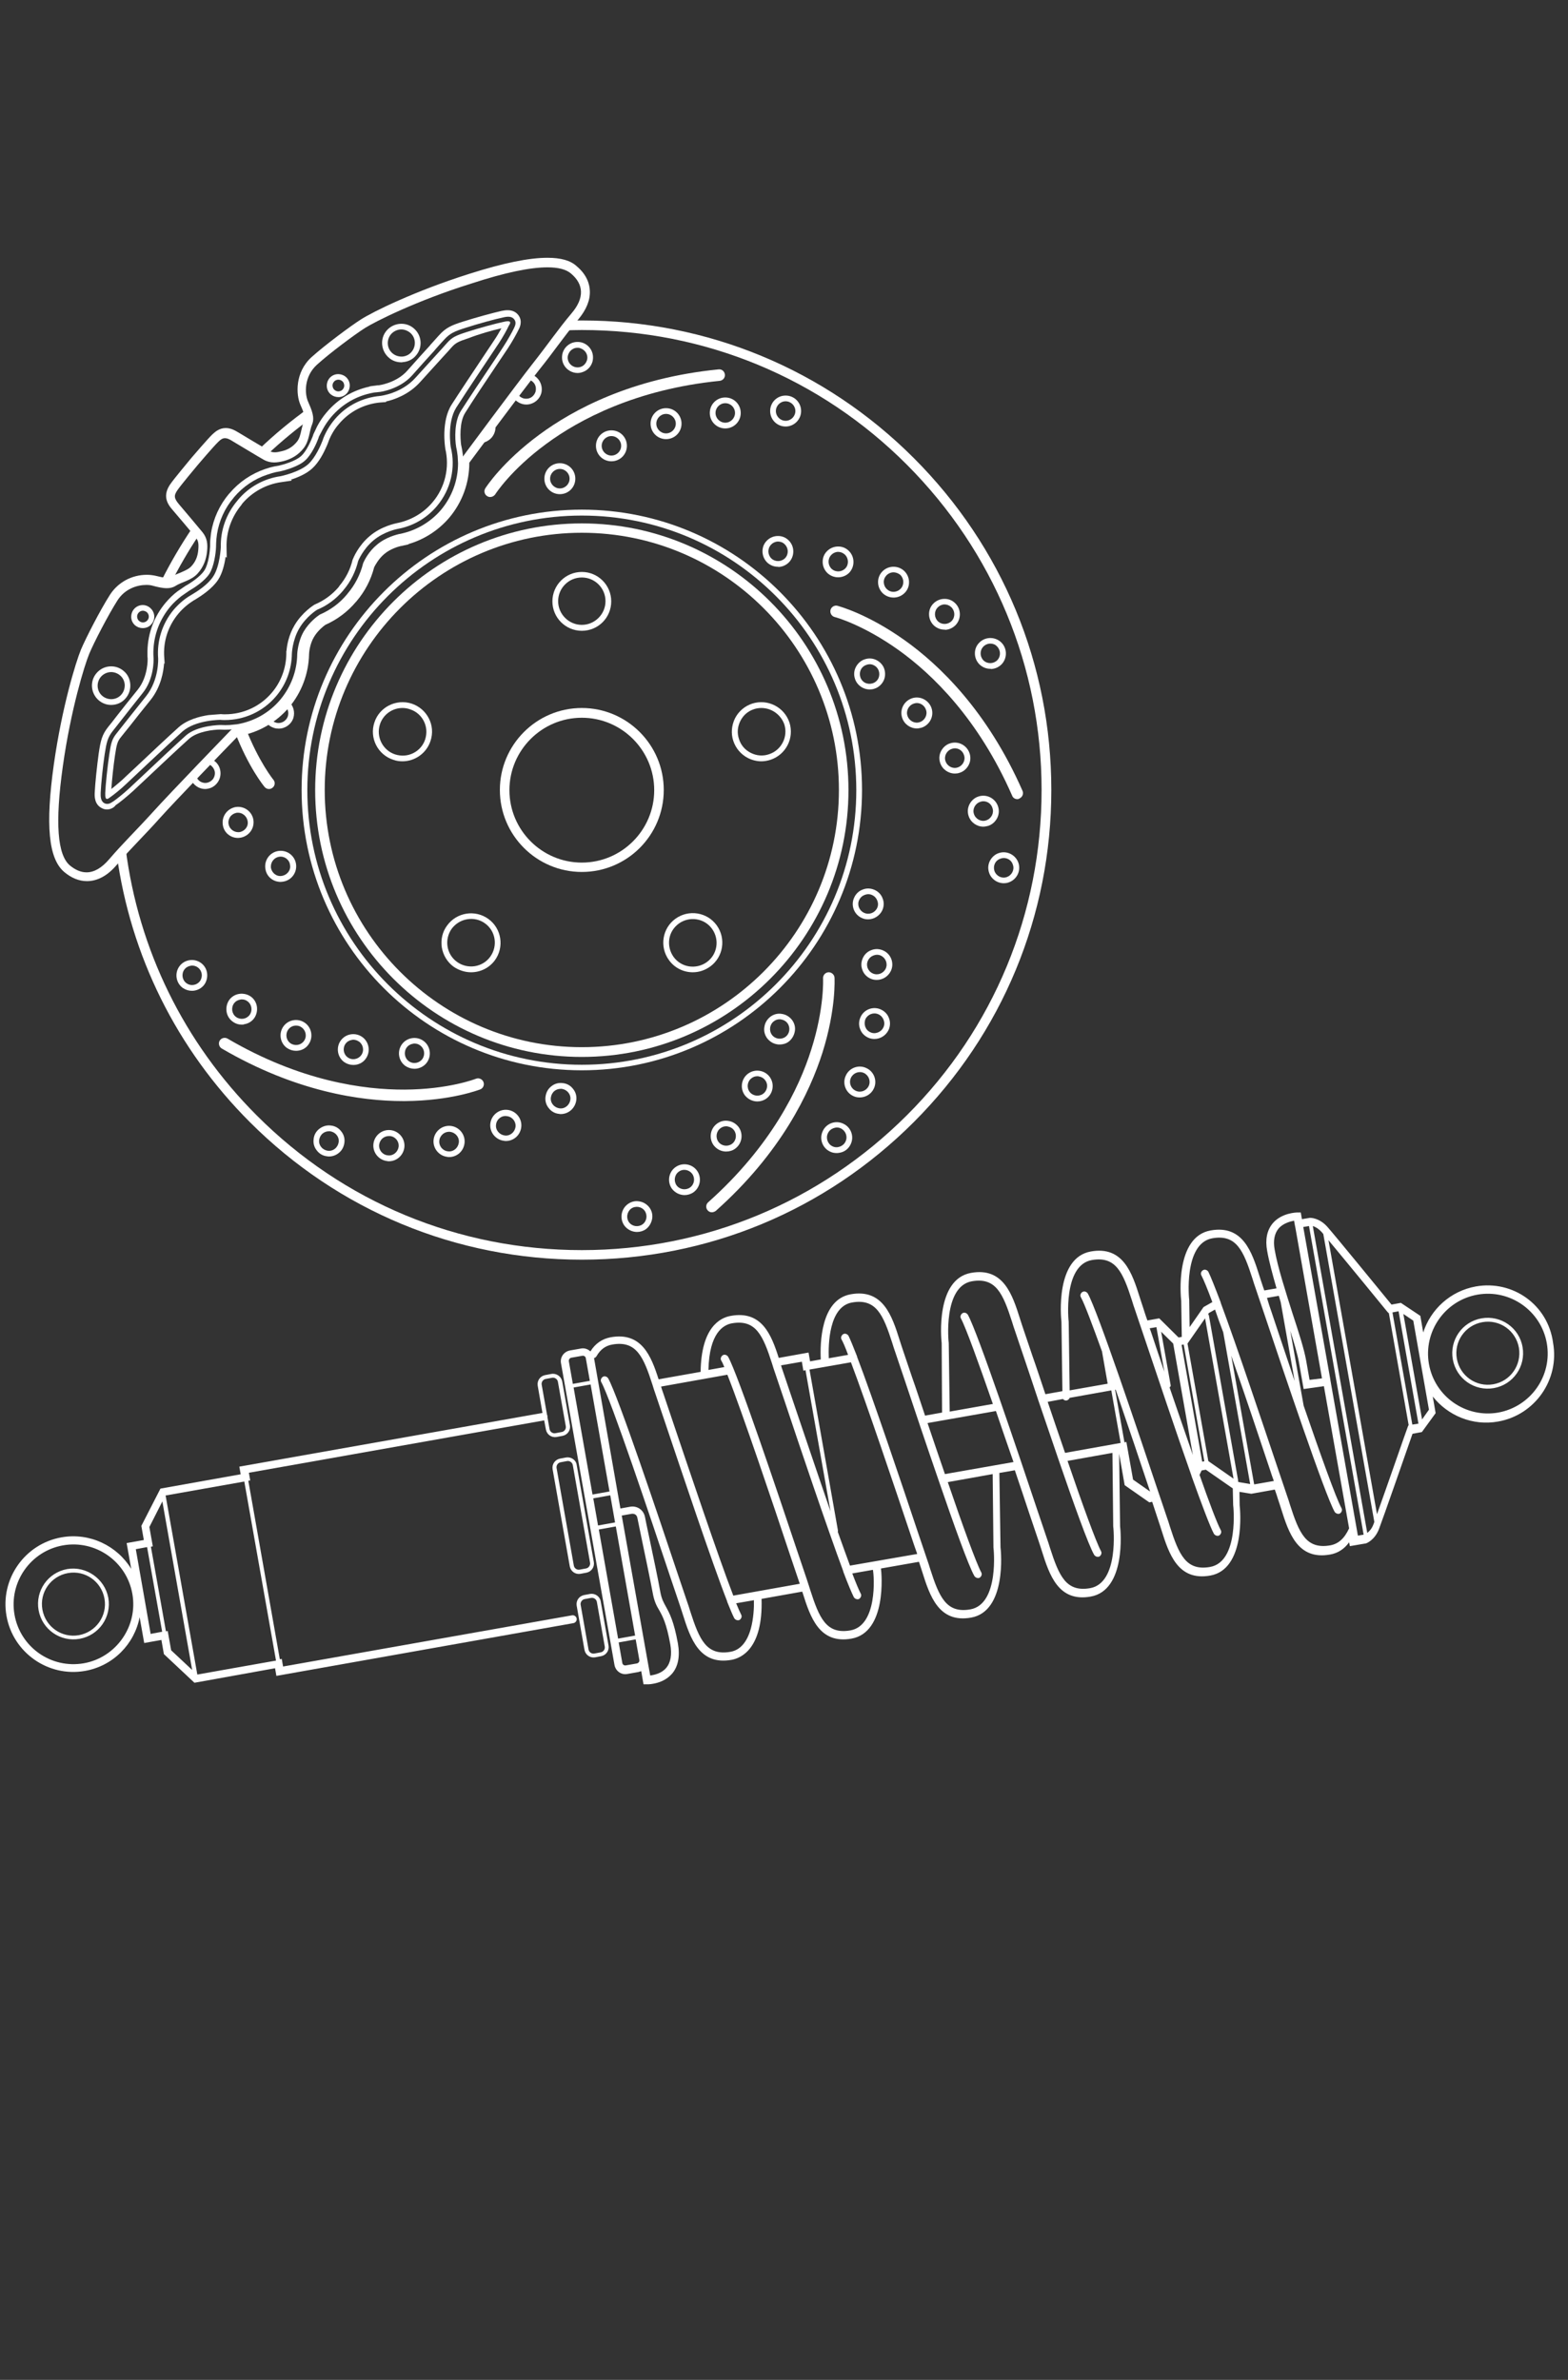 <?xml version="1.0" encoding="utf-8"?>
<!-- Generator: Adobe Illustrator 26.0.3, SVG Export Plug-In . SVG Version: 6.00 Build 0)  -->
<!DOCTYPE svg PUBLIC "-//W3C//DTD SVG 1.1//EN" "http://www.w3.org/Graphics/SVG/1.1/DTD/svg11.dtd">
<svg version="1.1" id="Layer_1" xmlns:x="http://ns.adobe.com/Extensibility/1.0/" xmlns:i="http://ns.adobe.com/AdobeIllustrator/10.0/" xmlns:graph="http://ns.adobe.com/Graphs/1.0/"
	 xmlns="http://www.w3.org/2000/svg" xmlns:xlink="http://www.w3.org/1999/xlink" x="0px" y="0px" width="820.9px"
	 height="1245.4px" viewBox="0 0 820.9 1245.4" style="enable-background:new 0 0 820.9 1245.4;" xml:space="preserve">
<rect x="0" y="0" width="820.9" height="1245.4" fill="#333333" stroke="none"/>
<style type="text/css">
	.st0{fill:#FFFFFF;}
</style>
<g>
	<path class="st0" d="M772.7,673.2c-13.4,2.4-23.7,12-27.6,24.1l-1.5-8.7l-10.2-6.8l-4.9,0.9c-4.9-6-30.1-36.8-33.5-40.6
		c-4.3-4.9-9-4.8-9.2-4.8l-4.2,0.7l-0.6-3.5l-1.8,0c-0.3,0-8.3,0.1-13,5.8c-2.9,3.6-3.9,8.4-2.8,14.3c1,5.7,2.9,12.6,4.9,19.6
		l-6.4,1.1c-0.3-0.9-0.6-1.7-0.8-2.3c-0.6-1.7-1.1-3.4-1.7-5.2c-4-12.7-8.7-26.9-25.6-23.9c-18.6,3.3-15.7,34.4-15.4,36.8l0.3,18.9
		l-1.7,0.3l-10.1-10l-6.2,1.1c-1.1-3-1.8-5.4-2.3-6.9c-0.6-1.7-1.1-3.4-1.7-5.2c-4-12.7-8.7-27-25.6-24
		c-18.6,3.3-15.7,34.4-15.4,36.8l0.5,36.3l-8.9,1.6c-2.5-7.4-4.7-14.2-6.7-19.8c-2.3-6.8-4-11.9-4.9-14.5c-0.6-1.7-1.1-3.4-1.7-5.2
		c-4-12.7-8.7-27-25.6-24c-18.6,3.3-15.7,34.4-15.4,36.8l0.2,36.3l-8.9,1.6c-2.5-7.4-4.7-14.2-6.7-19.8c-2.3-6.8-4-11.9-4.9-14.5
		c-0.6-1.7-1.1-3.4-1.7-5.2c-4-12.7-8.7-27-25.6-24c-15.8,2.8-16.1,25.9-15.7,34.1l-5.6,1l-0.8-4.6l-15.6,2.8
		c-3.9-12.2-8.9-24.9-25.1-22c-5.8,1-15.5,6.2-15.8,29.3l-22,3.9c-3.9-12.2-8.9-24.9-25.1-22c-4.4,0.8-8.1,3.3-10.6,7.4
		c-1.3-1.2-3.1-1.9-5-1.5l-5.7,1c-3.2,0.6-5.3,3.6-4.7,6.7l28,157.9c0.6,3.2,3.6,5.3,6.7,4.7l5.7-1c0.5-0.1,1.1-0.3,1.6-0.5l1.2,6.9
		l1.7,0c0.1,0,1.5,0.1,3.4-0.3c2.9-0.5,6.8-1.8,9.8-5.2c3.2-3.7,4.3-9.1,3.1-15.9c-2.1-11.6-4.4-15.8-6.2-19.1c-1.2-2.2-2.3-4-3-7.8
		c-1.1-6.4-3.9-19.4-5.9-29c-1.1-5.1-1.9-9-2.1-10.1c-0.7-3.9-4.2-6.2-7.9-5.5l-5,0.9L311,710.7c0.5-0.1,1-0.5,1.3-1
		c2-3.5,4.7-5.5,8.3-6.1c12.6-2.2,16.3,6.5,21,21.1c0.5,1.7,1.1,3.5,1.7,5.2c0.9,2.6,2.6,7.8,4.9,14.5c8.5,25.2,24.4,72.9,32.5,93.6
		c0,0.1,0,0.1,0,0.2c1.6,4,2.9,7.1,3.7,8.6c0.5,0.8,1.4,1.2,2.2,1.1c0.2,0,0.4-0.1,0.6-0.2c0.9-0.6,1.4-1.8,0.8-2.8
		c-0.6-1.2-1.5-3.2-2.6-5.9l9.3-1.6c0.1,3.9-0.2,9.6-1.6,14.8c-2,7.2-5.6,11.3-10.7,12.2c-12.6,2.2-16.3-6.5-21-21.1
		c-0.5-1.7-1.1-3.5-1.7-5.2c-0.9-2.6-2.6-7.8-4.9-14.5c-10.1-30.2-31.2-93-36.4-102.3c-0.6-0.9-1.8-1.4-2.8-0.8
		c-0.9,0.6-1.4,1.8-0.8,2.8c5,9,26,71.6,36,101.6c2.3,6.8,4,11.9,4.9,14.5c0.6,1.7,1.1,3.4,1.7,5.2c4,12.7,8.7,27,25.6,24
		c5-0.9,16.5-5.8,15.7-31.9l21.3-3.8c0,0.2,0.2,0.4,0.2,0.6c4,12.7,8.7,27,25.6,24c18.5-3.3,15.8-34,15.4-36.7l19.9-3.5l0,0
		c0.6,1.7,1.1,3.4,1.7,5.2c4,12.7,8.7,27,25.6,24c18.6-3.3,15.7-34.4,15.4-36.8l-0.6-38.9l8.1-1.4c2.8,8.3,5.4,16,7.5,22.4
		c2.3,6.8,4,11.9,4.9,14.5c0.6,1.7,1.1,3.4,1.7,5.2c4,12.7,8.7,27,25.6,24c18.6-3.3,15.7-34.4,15.4-36.8l-0.5-38l2.9,16.5l12.9,9
		l1.5-0.3c1.4,4.2,2.5,7.5,3.1,9.4c0.6,1.7,1.1,3.4,1.7,5.2c4,12.7,8.7,27,25.6,24c18.6-3.3,15.7-34.4,15.4-36.8l-0.1-7l6.2,1
		l12.3-2.2c0.7,2,1.3,3.7,1.6,4.8c0.6,1.7,1.1,3.4,1.7,5.2c4,12.7,8.7,27,25.6,24c4.1-0.7,7.5-2.9,10-6.4l0.4,2l8.2-1.4l0.1,0
		c0.2,0,4.7-1.6,7-7.7c1.9-4.9,15-42.5,17.5-49.7l4.9-0.9l7.2-9.9l-1.5-8.7c7.9,10,20.9,15.5,34.2,13.1
		c19.3-3.4,32.2-21.9,28.8-41.1C810.5,682.8,792,669.8,772.7,673.2z M300.3,726.1l8.9-1.6l9.9,56l-8.9,1.6L300.3,726.1z
		 M319.5,782.5l2.5,14.2l-8.9,1.6l-2.5-14.2L319.5,782.5z M313.5,800.4l8.9-1.6l10.1,57.1l-8.9,1.6L313.5,800.4z M299.1,710.5l5.7-1
		c0.9-0.2,1.8,0.4,1.9,1.3l2.1,11.8l-8.9,1.6l-2.1-11.9C297.7,711.5,298.3,710.6,299.1,710.5z M333.4,870.5l-5.7,1
		c-0.9,0.2-1.8-0.4-1.9-1.3l-1.9-10.7l8.9-1.6l1.9,10.7C334.9,869.5,334.3,870.3,333.4,870.5z M330.6,792.2c1.3-0.2,2.8,0.3,3.1,2.2
		c0.2,1.1,1,4.9,2.1,10.2c2,9.4,4.7,22.5,5.9,28.9c0.8,4.5,2,6.8,3.4,9.1c1.8,3.2,3.8,6.8,5.8,17.8c1,5.4,0.2,9.7-2.1,12.4
		c-2.4,2.9-6.2,3.7-8.4,4l-1.6-8.9l-13.3-74.8L330.6,792.2z M669.3,643c2.3-2.8,6.1-3.8,8.2-4.2l0.3,1.8l0.4,2l13.9,78.7l-6.5,0.8
		l-1.8-10.2c-1-5.7-3.9-14.8-7.1-24.5c-3.6-11.4-7.8-24.2-9.4-33.6C666.5,649.3,667.2,645.6,669.3,643z M669.5,678.1
		c0.3,1.1,0.7,2.3,1,3.4l7.3,41.2c-4.4-13.1-8.7-25.8-11.8-35.2c-1.1-3.1-2-5.9-2.7-8.3C663.3,679.2,669.5,678.1,669.5,678.1z
		 M640.4,697.2l14.1,79.4l-5.9-1l-0.5-0.3c0.1-0.2,0.1-0.4,0.1-0.6l-15.3-86.3c-0.1-0.3-0.2-0.5-0.4-0.7l0.4-0.6l3.2-1.8
		C637.3,688.9,638.8,693,640.4,697.2z M645.8,773.8l-13.2-9.2l-10.9-61.5l9.2-13.2L645.8,773.8z M618.6,703.8l1.1-0.2l10.8,61.1
		l-1.1,0.2L618.6,703.8z M614.2,703.1l10.3,58.3c-4-11.4-8.2-23.8-12.2-35.4c0.4-0.2,0.6-0.6,0.6-1l-5-28.1L614.2,703.1z
		 M605.4,694.4L605.4,694.4l4.2,23.5c-2.4-7.1-4.6-13.6-6.4-19.1c-0.4-1.3-0.9-2.6-1.3-3.7l3.6-0.6L605.4,694.4z M556.5,732.1
		c0.4,0.5,1,0.8,1.6,0.8c0.8,0,1.6-0.6,1.9-1.4l21.8-3.9l4.9,27.5l-29.1,5.2c-3.1-8.9-6.2-18.2-9.1-26.7L556.5,732.1z M421.7,717
		l13.1,73.9c-7.1-20.6-14.9-43.8-20-58.8c-2.3-6.8-4-11.9-4.9-14.5c-0.4-1-0.7-2.1-1-3.1l10.9-1.9l0.8,4.7L421.7,717z M383.9,835
		c-8.1-21-23.6-67.3-31.9-91.8c-2.3-6.8-4-11.9-4.9-14.5c-0.4-1-0.7-2.1-1-3.1l34.7-6.2c7.8,19.7,24.3,68.7,32.8,94.3
		c2.3,6.8,4,11.9,4.9,14.5c0,0.2,0.2,0.4,0.2,0.6L383.9,835L383.9,835z M445.2,853.2c-12.6,2.2-16.3-6.5-21-21.1
		c-0.2-0.7-0.5-1.5-0.7-2.2c0-0.1,0-0.2-0.1-0.3c-0.3-0.9-0.6-1.8-0.9-2.8c-0.9-2.6-2.6-7.8-4.9-14.5c-10.1-30.2-31.2-93-36.4-102.3
		c-0.6-0.9-1.8-1.4-2.8-0.8c-0.9,0.6-1.4,1.8-0.8,2.8c0.5,0.8,1,1.9,1.6,3.4l-8.3,1.5c0.4-19.4,7.8-23.6,12.3-24.4
		c12.6-2.2,16.3,6.5,21,21.1c0.5,1.7,1.1,3.5,1.7,5.2c0.9,2.6,2.6,7.8,4.9,14.5c7.8,23.4,22.3,66.4,30.7,89c0,0.1,0,0.1,0,0.2
		c2.4,6.4,4.4,11.1,5.5,13.3c0.5,0.8,1.4,1.2,2.2,1.1c0.2,0,0.4-0.1,0.6-0.2c0.9-0.6,1.4-1.8,0.8-2.8c-0.9-1.7-2.5-5.5-4.4-10.5
		l10.8-1.9C457.7,825,459.4,850.7,445.2,853.2z M445,819.3c-1.9-5.2-4.1-11.2-6.4-17.7c0.1-0.2,0.1-0.4,0.1-0.6l-14.9-84.3l21.7-3.8
		c8.3,21.9,23.1,66,31.1,89.8c1.4,4.2,2.6,7.8,3.6,10.5L445,819.3z M520.1,809.6l0,0.2c0.1,0.3,3.2,29.7-12.1,32.4
		c-12.6,2.2-16.3-6.5-21-21.1c-0.5-1.7-1.1-3.5-1.7-5.2c-0.9-2.6-2.6-7.8-4.9-14.5c-8.1-24.3-23.4-69.7-31.7-91.4c0-0.1,0-0.1,0-0.2
		c-2-5.1-3.6-9-4.5-10.8c-0.6-0.9-1.8-1.4-2.8-0.8c-0.9,0.6-1.4,1.8-0.8,2.8c0.8,1.4,2,4.2,3.4,8l-10.1,1.8
		c-0.3-7.1,0-27.1,12.2-29.2c12.6-2.2,16.3,6.5,21,21.1c0.5,1.7,1.1,3.5,1.7,5.2c0.9,2.6,2.6,7.8,4.9,14.5
		c4.5,13.5,11.2,33.5,17.7,52.3l0,0c8,23.3,15.7,44.8,18.7,50c0.5,0.8,1.4,1.2,2.2,1.1c0.2,0,0.4-0.1,0.6-0.2
		c0.9-0.6,1.4-1.8,0.8-2.8c-2.6-4.8-9.9-24.9-17.5-47.2l23.5-4.2L520.1,809.6z M494.7,771.4c-3.1-8.9-6.2-18.2-9.1-26.7l35.8-6.3
		c3,8.8,6.2,18.1,9.2,26.7L494.7,771.4z M582.8,798.5l0,0.2c0.1,0.3,3.2,29.7-12.1,32.4c-12.6,2.2-16.3-6.5-21-21.1
		c-0.5-1.7-1.1-3.5-1.7-5.2c-0.9-2.6-2.6-7.8-4.9-14.5c-10.1-30.2-31.2-93-36.4-102.3c-0.6-0.9-1.8-1.4-2.8-0.8
		c-0.9,0.6-1.4,1.8-0.8,2.8c2.5,4.6,9.3,23.4,16.7,44.7l-22.6,4l-0.5-35.7l0-0.2c-0.1-0.3-3.1-29.6,12.1-32.3
		c12.6-2.2,16.3,6.5,21,21.1c0.5,1.7,1.1,3.5,1.7,5.2c0.9,2.6,2.6,7.8,4.9,14.5c2,6,4.5,13.3,7.1,21.2l0,0c0,0.2,0.1,0.4,0.2,0.6
		c3.3,9.6,6.9,20.3,10.4,30.5l0,0c8,23.3,15.7,44.8,18.7,50c0.5,0.8,1.4,1.2,2.2,1.1c0.2,0,0.4-0.1,0.6-0.2c0.9-0.6,1.4-1.8,0.8-2.8
		c-2.6-4.8-9.9-24.9-17.5-47.2l23.5-4.2L582.8,798.5z M593.2,774.3l-3.5-19.7l-1,0.2l-4.9-27.5l0.3-0.1c6.5,19,13.4,39.4,17.9,53
		c0,0.1,0,0.2,0.2,0.4L593.2,774.3z M645.6,787.6c0.1,0.3,3.2,29.7-12.1,32.4c-12.6,2.2-16.3-6.5-21-21.1c-0.5-1.7-1.1-3.5-1.7-5.2
		c-0.9-2.6-2.6-7.8-4.9-14.5c-10.1-30.2-31.2-93-36.4-102.3c-0.6-0.9-1.8-1.4-2.8-0.8s-1.4,1.8-0.8,2.8c1.9,3.4,6,14.4,11.1,28.5
		c0,0.1,0,0.1,0,0.2l2.9,16.5l-19.9,3.5l-0.5-35.7l0-0.2c-0.1-0.3-3.1-29.6,12.1-32.3c12.6-2.2,16.3,6.5,21,21.1
		c0.5,1.7,1.1,3.5,1.7,5.2c0.9,2.6,2.6,7.8,4.9,14.5c6.2,18.4,16.4,48.9,24.6,72.1l0,0.1c5.3,14.8,9.7,26.5,11.7,30.2
		c0.5,0.8,1.4,1.2,2.2,1.1c0.2,0,0.4-0.1,0.6-0.2c0.9-0.6,1.4-1.8,0.8-2.8c-1.9-3.5-6.1-14.6-11.1-28.9l1.1-2.3l2.2-0.4l14.1,9.8
		l0.2,8.6L645.6,787.6z M656.6,776.8l-12-67.4c7.3,20.8,15.2,44.5,20.3,59.8c0.7,2.1,1.3,4,2,5.8L656.6,776.8z M696.4,808.7
		c-12.6,2.2-16.3-6.5-21-21.1c-0.5-1.7-1.1-3.5-1.7-5.2c-0.9-2.6-2.6-7.8-4.9-14.5c-7.6-22.5-21.1-63-29.7-86.1c0-0.1,0-0.1,0-0.2
		c-3-7.9-5.3-13.7-6.5-16.1c-0.6-0.9-1.8-1.4-2.8-0.8s-1.4,1.8-0.8,2.8c1.1,2.1,3.2,7.1,5.7,13.9l-4.6,2.6l-7.3,10.5l-0.2-14l0-0.2
		c-0.1-0.3-3.1-29.6,12.1-32.3c12.6-2.2,16.3,6.5,21,21.1c0.5,1.7,1.1,3.5,1.7,5.2c0.9,2.6,2.6,7.8,4.9,14.5
		c10.1,30.2,31.2,93,36.4,102.3c0.5,0.8,1.4,1.2,2.2,1.1c0.2,0,0.4-0.1,0.6-0.2c0.9-0.6,1.4-1.8,0.8-2.8
		c-2.9-5.3-11.3-28.9-19.8-53.6l-7-39.2c2.1,6.6,3.8,12.4,4.5,16.3l2.5,14.2l10.6-1.5l13.2,74.4C703.9,805,700.8,807.9,696.4,808.7z
		 M696.6,722.8l-0.3-1.9l-14-78.8l3-0.5l28.6,161.5l-3,0.5L696.6,722.8z M715.8,802.2l-28.5-160.6c1.1,0.3,2.8,1.2,4.6,3.1
		c0.3,0.3,0.5,0.6,0.9,1.1l26.7,150.6c-0.2,0.6-0.3,1-0.5,1.4C718.1,800.2,716.7,801.5,715.8,802.2z M736.9,747
		c-0.2,0.3-11.2,32.1-16,45.4L695.5,649c9,10.8,30.4,36.9,30.6,37.2l0.8,0.9l0.2,0l10.4,58.8l-0.2,0L736.9,747z M739.4,745.5
		L729,686.8l3.2-0.6l10.4,58.8L739.4,745.5z M748.1,737.7l-3.6,5.1l-9.8-55.2l5.2,3.5L748.1,737.7z M784.4,739.2
		c-17.1,3-33.3-8.4-36.3-25.4c-3-17,8.4-33.3,25.4-36.3c17-3,33.3,8.4,36.3,25.4S801.4,736.1,784.4,739.2z"/>
	<path class="st0" d="M775.6,689.9c-10.1,1.8-16.8,11.4-15,21.5c1.8,10.1,11.4,16.8,21.5,15c10.1-1.8,16.8-11.4,15-21.5
		C795.4,694.9,785.8,688.1,775.6,689.9z M781.8,724.4c-9,1.6-17.5-4.4-19.1-13.4s4.4-17.5,13.4-19.1c9-1.6,17.5,4.4,19.1,13.4
		C796.7,714.3,790.8,722.8,781.8,724.4z"/>
	<path class="st0" d="M35.2,821.1c-10.1,1.8-16.8,11.4-15,21.5s11.4,16.8,21.5,15s16.8-11.4,15-21.5
		C54.8,826.2,45.2,819.4,35.2,821.1z M41.3,855.7c-9,1.6-17.5-4.4-19.1-13.4s4.4-17.5,13.4-19.1c9-1.6,17.5,4.4,19.1,13.4
		S50.2,854.1,41.3,855.7z"/>
	<path class="st0" d="M288.6,719l-3.2,0.6c-2.6,0.5-4.3,2.9-3.9,5.5l2.5,14.3l-158.7,28.1l0.7,4L84,779l-10,19.5l1.3,7.4l-9,1.6
		l2.4,13.5c-7.4-12.1-21.7-19.1-36.5-16.5c-19.3,3.4-32.2,21.9-28.8,41.1c3.4,19.3,21.9,32.2,41.1,28.8
		c14.8-2.6,25.9-14.1,28.6-28.1l2.4,13.5l9-1.6l1.3,7.4l16,15L144,873l0.7,4l155.5-27.6c1.1-0.2,1.9-1.3,1.7-2.4
		c-0.2-1.1-1.3-1.9-2.4-1.7l-151.3,26.8l-0.7-4l-1,0.2l-16.5-93.4l1-0.2l-0.7-4l154.6-27.4l0.9,4.8c0.5,2.6,2.9,4.3,5.5,3.9l3.2-0.6
		c2.6-0.5,4.3-2.9,3.9-5.5l-4.1-23.2C293.7,720.2,291.2,718.5,288.6,719z M43.9,870.4c-17.1,3-33.3-8.4-36.3-25.4
		c-3-17,8.4-33.3,25.4-36.3c17-3,33.3,8.4,36.3,25.4C72.3,851,60.8,867.4,43.9,870.4z M78.9,855.2L75,832.9l-3.9-22.2l5.9-1.1
		l7.9,44.3l-5.9,1.1L78.9,855.2z M86.9,853.8L79,809.4l1-0.2l-1.8-10.1l6.8-13.4l15.6,88.2l-11-10.3l-1.8-10.1l-1,0.2L86.9,853.8z
		 M144.5,869l-41.2,7.3l-16.6-93.7l41.2-7.3L144.5,869z M296.2,746.3c0.3,1.4-0.7,2.9-2.2,3.1l-3.2,0.6c-1.4,0.3-2.9-0.7-3.1-2.2
		l-1.1-6.2c0.1-0.2,0-0.4,0-0.6c0-0.2-0.1-0.4-0.2-0.6l-2.8-15.7c-0.3-1.4,0.7-2.9,2.2-3.1l3.2-0.6c1.4-0.3,2.9,0.7,3.1,2.2
		L296.2,746.3z"/>
	<path class="st0" d="M309,834.1l-3.2,0.6c-2.6,0.5-4.3,2.9-3.9,5.5l4.1,23.2c0.5,2.6,2.9,4.3,5.5,3.9l3.2-0.6
		c2.6-0.5,4.3-2.9,3.9-5.5l-4.1-23.2C314.1,835.5,311.6,833.7,309,834.1z M316.6,861.6c0.3,1.4-0.7,2.9-2.2,3.1l-3.2,0.6
		c-1.4,0.3-2.9-0.7-3.1-2.2l-4.1-23.2c-0.3-1.4,0.7-2.9,2.2-3.1l3.2-0.6c1.4-0.3,2.9,0.7,3.1,2.2L316.6,861.6z"/>
	<path class="st0" d="M296.4,762.7l-3.2,0.6c-2.6,0.5-4.3,2.9-3.9,5.5l9,50.9c0.5,2.6,2.9,4.3,5.5,3.9l3.2-0.6
		c2.6-0.5,4.3-2.9,3.9-5.5l-9-51C301.5,763.9,298.9,762.3,296.4,762.7z M308.9,817.7c0.3,1.4-0.7,2.9-2.2,3.1l-3.2,0.6
		c-1.4,0.3-2.9-0.7-3.1-2.2l-9-50.9c-0.3-1.4,0.7-2.9,2.2-3.1l3.2-0.6c1.4-0.3,2.9,0.7,3.1,2.2L308.9,817.7z"/>
</g>
<path class="st0" d="M304.6,560.1c-80.9,0-146.7-65.8-146.7-146.7s65.8-146.7,146.7-146.7s146.7,65.8,146.7,146.7
	S385.5,560.1,304.6,560.1z M304.6,269.8c-79.2,0-143.7,64.4-143.7,143.7s64.4,143.7,143.7,143.7s143.7-64.4,143.7-143.7
	S383.9,269.8,304.6,269.8z"/>
<path class="st0" d="M304.6,456.3c-23.6,0-42.9-19.2-42.9-42.9c0-23.6,19.2-42.9,42.9-42.9c23.6,0,42.9,19.2,42.9,42.9
	C347.5,437.1,328.3,456.3,304.6,456.3z M304.6,375.6c-20.9,0-37.9,17-37.9,37.9s17,37.9,37.9,37.9s37.9-17,37.9-37.9
	S325.5,375.6,304.6,375.6z"/>
<path class="st0" d="M304.6,330.1c-8.5,0-15.4-6.9-15.4-15.4s6.9-15.4,15.4-15.4s15.4,6.9,15.4,15.4S313.2,330.1,304.6,330.1z
	 M304.6,302.2c-6.9,0-12.4,5.6-12.4,12.4s5.6,12.4,12.4,12.4s12.4-5.6,12.4-12.4S311.5,302.2,304.6,302.2z"/>
<path class="st0" d="M210.7,398.4c-1.6,0-3.2-0.2-4.8-0.8c-8.1-2.6-12.6-11.4-9.9-19.5c2.6-8.1,11.4-12.5,19.5-9.9l0,0
	c3.9,1.3,7.1,4,9,7.7s2.2,7.9,0.9,11.8C223.3,394.2,217.2,398.4,210.7,398.4z M210.7,370.5c-5.2,0-10.1,3.3-11.8,8.6
	c-2.1,6.5,1.5,13.6,8,15.7c3.2,1,6.5,0.8,9.5-0.7c3-1.5,5.2-4.1,6.2-7.2c1-3.2,0.8-6.5-0.7-9.5c-1.5-3-4.1-5.2-7.2-6.2l0,0
	C213.3,370.7,212,370.5,210.7,370.5z"/>
<path class="st0" d="M246.6,508.8c-3.1,0-6.3-1-9.1-2.9c-3.3-2.4-5.5-6-6.2-10.1c-0.6-4.1,0.3-8.2,2.8-11.5l0,0
	c5-6.9,14.7-8.4,21.6-3.4c6.9,5,8.4,14.7,3.4,21.6C256.1,506.6,251.4,508.8,246.6,508.8z M236.5,486L236.5,486
	c-4,5.6-2.8,13.4,2.8,17.4c5.6,4,13.4,2.8,17.4-2.8c4-5.6,2.8-13.4-2.8-17.4C248.4,479.2,240.6,480.5,236.5,486z"/>
<path class="st0" d="M362.7,508.8c-4.8,0-9.5-2.2-12.5-6.4l0,0c-5-6.9-3.5-16.6,3.4-21.6c6.9-5,16.6-3.5,21.6,3.4
	c5,6.9,3.5,16.6-3.4,21.6C369,507.8,365.9,508.8,362.7,508.8z M352.6,500.7c4,5.6,11.8,6.8,17.4,2.8c5.6-4,6.8-11.8,2.8-17.4
	c-4-5.6-11.8-6.8-17.4-2.8c-2.7,2-4.5,4.8-5,8.1C349.9,494.7,350.7,498,352.6,500.7L352.6,500.7z"/>
<path class="st0" d="M398.6,398.4c-2.4,0-4.8-0.6-7-1.7c-3.7-1.9-6.4-5.1-7.7-9c-1.3-3.9-0.9-8.1,0.9-11.8c1.9-3.7,5.1-6.4,9-7.7
	c8.1-2.6,16.8,1.8,19.5,9.9c2.6,8.1-1.8,16.8-9.9,19.5C401.8,398.1,400.2,398.4,398.6,398.4z M398.6,370.5c-1.3,0-2.6,0.2-3.8,0.6
	c-3.2,1-5.7,3.2-7.2,6.2s-1.8,6.3-0.7,9.5c1,3.2,3.2,5.7,6.2,7.2c3,1.5,6.3,1.8,9.5,0.7l0,0c6.5-2.1,10.1-9.2,8-15.7
	C408.7,373.8,403.8,370.5,398.6,370.5z"/>
<path class="st0" d="M256.6,260.1c-0.6,0-1.1-0.2-1.6-0.5c-1.4-0.9-1.8-2.7-0.9-4.1c0.4-0.6,8.8-13.7,28.2-28
	c17.7-13.1,48.4-29.7,93.9-34.2c1.7-0.2,3.1,1,3.3,2.7c0.2,1.6-1,3.1-2.7,3.3c-43.9,4.4-73.6,20.3-90.7,32.9
	c-18.6,13.6-26.8,26.4-26.9,26.6C258.6,259.6,257.6,260.1,256.6,260.1z"/>
<path class="st0" d="M293.1,258.6c-4.5,0-8.1-3.6-8.1-8.1s3.6-8.1,8.1-8.1s8.1,3.6,8.1,8.1S297.6,258.6,293.1,258.6z M293.1,245.4
	c-2.8,0-5.1,2.3-5.1,5.1s2.3,5.1,5.1,5.1s5.1-2.3,5.1-5.1S295.9,245.4,293.1,245.4z"/>
<path class="st0" d="M411.3,223.2c-4.5,0-8.1-3.6-8.1-8.1s3.6-8.1,8.1-8.1c4.5,0,8.1,3.6,8.1,8.1S415.7,223.2,411.3,223.2z
	 M411.3,210c-2.8,0-5.1,2.3-5.1,5.1s2.3,5.1,5.1,5.1c2.8,0,5.1-2.3,5.1-5.1S414.1,210,411.3,210z"/>
<path class="st0" d="M348.7,229.8c-4.5,0-8.1-3.6-8.1-8.1s3.6-8.1,8.1-8.1s8.1,3.6,8.1,8.1S353.2,229.8,348.7,229.8z M348.7,216.6
	c-2.8,0-5.1,2.3-5.1,5.1s2.3,5.1,5.1,5.1s5.1-2.3,5.1-5.1S351.5,216.6,348.7,216.6z"/>
<path class="st0" d="M379.7,224.2c-4.5,0-8.1-3.6-8.1-8.1c0-4.5,3.6-8.1,8.1-8.1s8.1,3.6,8.1,8.1
	C387.8,220.6,384.2,224.2,379.7,224.2z M379.7,211c-2.8,0-5.1,2.3-5.1,5.1c0,2.8,2.3,5.1,5.1,5.1s5.1-2.3,5.1-5.1
	C384.8,213.3,382.6,211,379.7,211z"/>
<path class="st0" d="M320.1,241.4c-4.5,0-8.1-3.6-8.1-8.1s3.6-8.1,8.1-8.1s8.1,3.6,8.1,8.1S324.6,241.4,320.1,241.4z M320.1,228.2
	c-2.8,0-5.1,2.3-5.1,5.1s2.3,5.1,5.1,5.1s5.1-2.3,5.1-5.1S322.9,228.2,320.1,228.2z"/>
<path class="st0" d="M302.4,195.2c-2.8,0-5.6-1.5-7.1-4.1c-1.1-1.9-1.3-4.1-0.8-6.2c0.6-2.1,1.9-3.8,3.8-4.9
	c1.9-1.1,4.1-1.3,6.2-0.8c2.1,0.6,3.8,1.9,4.9,3.8c1.1,1.9,1.3,4.1,0.8,6.2c-0.6,2.1-1.9,3.8-3.8,4.9
	C305.1,194.8,303.7,195.2,302.4,195.2z M302.3,182c-0.9,0-1.7,0.2-2.5,0.7c-1.2,0.7-2,1.8-2.4,3.1c-0.4,1.3-0.2,2.7,0.5,3.9
	c1.4,2.4,4.5,3.3,7,1.9c1.2-0.7,2-1.8,2.4-3.1c0.4-1.3,0.2-2.7-0.5-3.9v0c-0.7-1.2-1.8-2-3.1-2.4C303.3,182,302.8,182,302.3,182z"/>
<path class="st0" d="M146.9,461.5c-3.8,0-7.2-2.6-7.9-6.5c-0.9-4.4,1.9-8.7,6.3-9.6l0,0c4.4-0.9,8.7,1.9,9.6,6.3
	c0.9,4.4-1.9,8.7-6.3,9.6C148,461.4,147.4,461.5,146.9,461.5z M145.9,448.4c-2.8,0.6-4.5,3.3-4,6c0.3,1.3,1.1,2.5,2.2,3.2
	c1.1,0.8,2.5,1,3.8,0.7c1.3-0.3,2.5-1.1,3.2-2.2c0.8-1.1,1-2.5,0.7-3.8C151.3,449.6,148.6,447.8,145.9,448.4L145.9,448.4z"/>
<path class="st0" d="M124.6,438.5c-3.8,0-7.2-2.6-7.9-6.5c-0.4-2.1,0-4.3,1.2-6.1s3-3,5.1-3.5c4.4-0.9,8.7,1.9,9.6,6.3
	c0.4,2.1,0,4.3-1.2,6.1c-1.2,1.8-3,3-5.1,3.5C125.7,438.4,125.1,438.5,124.6,438.5z M124.6,425.3c-0.3,0-0.7,0-1,0.1l0,0
	c-1.3,0.3-2.5,1.1-3.2,2.2s-1,2.5-0.7,3.8c0.6,2.8,3.3,4.5,6,4c1.3-0.3,2.5-1.1,3.2-2.2c0.8-1.1,1-2.5,0.7-3.8s-1.1-2.5-2.2-3.2
	C126.6,425.6,125.6,425.3,124.6,425.3z"/>
<path class="st0" d="M211,576.2c-22.1,0-56.2-4.9-94.9-27.5c-1.4-0.8-1.9-2.7-1.1-4.1c0.8-1.4,2.7-1.9,4.1-1.1
	c38.1,22.3,71.4,26.8,92.7,26.7c23-0.1,37.2-5.6,37.4-5.7c1.5-0.6,3.3,0.2,3.9,1.7c0.6,1.5-0.1,3.3-1.7,3.9
	c-0.6,0.2-15.2,5.9-39.2,6.1C211.8,576.2,211.4,576.2,211,576.2z"/>
<path class="st0" d="M217,559.3c-1.7,0-3.3-0.5-4.8-1.5c-3.6-2.6-4.4-7.7-1.8-11.3c2.6-3.6,7.7-4.4,11.3-1.8
	c3.6,2.6,4.4,7.7,1.8,11.3C222,558.1,219.5,559.3,217,559.3z M217,546.1c-0.3,0-0.5,0-0.8,0.1c-1.3,0.2-2.5,0.9-3.3,2
	c-0.8,1.1-1.1,2.5-0.9,3.8c0.2,1.3,0.9,2.5,2,3.3c2.3,1.7,5.5,1.1,7.1-1.1c0.8-1.1,1.1-2.5,0.9-3.8s-0.9-2.5-2-3.3
	C219.1,546.4,218.1,546.1,217,546.1z"/>
<path class="st0" d="M100.5,518.5c-1.7,0-3.3-0.5-4.8-1.5c-3.6-2.6-4.4-7.7-1.8-11.3c2.6-3.6,7.7-4.4,11.3-1.8
	c1.8,1.3,2.9,3.2,3.2,5.3c0.3,2.1-0.2,4.3-1.4,6C105.5,517.3,103,518.5,100.5,518.5z M100.6,505.3c-0.3,0-0.5,0-0.8,0.1
	c-1.3,0.2-2.5,0.9-3.3,2c-0.8,1.1-1.1,2.5-0.9,3.8c0.2,1.3,0.9,2.5,2,3.3c2.3,1.7,5.5,1.1,7.1-1.1c0.8-1.1,1.1-2.5,0.9-3.8
	c-0.2-1.3-0.9-2.5-2-3.3C102.7,505.6,101.6,505.3,100.6,505.3z"/>
<path class="st0" d="M155,549.9c-1.7,0-3.3-0.5-4.8-1.5c-3.6-2.6-4.4-7.7-1.8-11.3c2.6-3.6,7.7-4.4,11.3-1.8
	c3.6,2.6,4.4,7.7,1.8,11.3C160,548.8,157.5,549.9,155,549.9z M155,536.7c-1.6,0-3.1,0.7-4.1,2.1c-0.8,1.1-1.1,2.5-0.9,3.8
	c0.2,1.3,0.9,2.5,2,3.3s2.5,1.1,3.8,0.9c1.3-0.2,2.5-0.9,3.3-2c1.7-2.3,1.1-5.5-1.1-7.1C157.1,537,156.1,536.7,155,536.7z"/>
<path class="st0" d="M126.6,536.2c-1.7,0-3.3-0.5-4.8-1.6c-1.8-1.3-2.9-3.2-3.2-5.3c-0.3-2.1,0.2-4.3,1.4-6c1.3-1.8,3.2-2.9,5.3-3.2
	c2.1-0.3,4.3,0.2,6,1.4c1.8,1.3,2.9,3.2,3.2,5.3s-0.2,4.3-1.4,6c-1.3,1.8-3.2,2.9-5.3,3.2C127.5,536.2,127,536.2,126.6,536.2z
	 M126.6,523c-0.3,0-0.5,0-0.8,0.1c-1.3,0.2-2.5,0.9-3.3,2v0c-0.8,1.1-1.1,2.5-0.9,3.8c0.2,1.3,0.9,2.5,2,3.3
	c1.1,0.8,2.5,1.1,3.8,0.9c1.3-0.2,2.5-0.9,3.3-2c0.8-1.1,1.1-2.5,0.9-3.8c-0.2-1.3-0.9-2.5-2-3.3C128.7,523.3,127.7,523,126.6,523z"
	/>
<path class="st0" d="M185,557.3c-1.7,0-3.3-0.5-4.8-1.5c-3.6-2.6-4.4-7.7-1.8-11.3s7.7-4.4,11.3-1.8c3.6,2.6,4.4,7.7,1.8,11.3
	C190,556.2,187.5,557.3,185,557.3z M185,544.1c-0.3,0-0.5,0-0.8,0.1c-1.3,0.2-2.5,0.9-3.3,2c-0.8,1.1-1.1,2.5-0.9,3.8
	c0.2,1.3,0.9,2.5,2,3.3c2.3,1.7,5.5,1.1,7.1-1.1c1.7-2.3,1.1-5.5-1.1-7.1C187.1,544.5,186.1,544.1,185,544.1z"/>
<path class="st0" d="M293.6,583c-0.3,0-0.6,0-0.9-0.1c-2.2-0.2-4.1-1.3-5.4-3c-1.4-1.7-2-3.8-1.7-6s1.3-4.1,3-5.4
	c1.7-1.4,3.8-2,6-1.7c2.2,0.2,4.1,1.3,5.4,3c1.4,1.7,2,3.8,1.7,6C301.1,580,297.6,583,293.6,583z M293.5,569.8
	c-1.2,0-2.3,0.4-3.2,1.1c-1.1,0.9-1.7,2.1-1.9,3.4l0,0c-0.2,1.4,0.2,2.7,1.1,3.8s2.1,1.7,3.4,1.9c1.4,0.2,2.7-0.2,3.8-1.1
	c1.1-0.9,1.7-2.1,1.9-3.4c0.2-1.4-0.2-2.7-1.1-3.8c-0.9-1.1-2.1-1.7-3.4-1.9C293.9,569.8,293.7,569.8,293.5,569.8z"/>
<path class="st0" d="M172.2,605.2c-0.3,0-0.6,0-0.9-0.1c-2.2-0.2-4.1-1.3-5.4-3c-1.4-1.7-2-3.8-1.7-6l0,0c0.2-2.2,1.3-4.1,3-5.4
	s3.8-2,6-1.7c2.2,0.2,4.1,1.3,5.4,3c1.4,1.7,2,3.8,1.7,6s-1.3,4.1-3,5.4C175.8,604.6,174,605.2,172.2,605.2z M172.2,592
	c-1.2,0-2.3,0.4-3.2,1.1c-1.1,0.9-1.7,2.1-1.9,3.4l0,0c-0.2,1.4,0.2,2.7,1.1,3.8c0.9,1.1,2.1,1.7,3.4,1.9s2.7-0.2,3.8-1.1
	c1.1-0.9,1.7-2.1,1.9-3.4c0.2-1.4-0.2-2.7-1.1-3.8c-0.9-1.1-2.1-1.7-3.4-1.9C172.6,592,172.4,592,172.2,592z"/>
<path class="st0" d="M235.1,605.5c-0.3,0-0.6,0-0.9-0.1c-4.4-0.5-7.7-4.5-7.2-9l0,0c0.5-4.4,4.5-7.7,9-7.2c4.4,0.5,7.7,4.5,7.2,9
	C242.7,602.5,239.2,605.5,235.1,605.5z M230,596.9c-0.3,2.8,1.7,5.3,4.5,5.6c1.4,0.2,2.7-0.2,3.8-1.1c1.1-0.9,1.7-2.1,1.9-3.4
	c0.2-1.4-0.2-2.7-1.1-3.8c-0.9-1.1-2.1-1.7-3.4-1.9C232.8,592,230.3,594.1,230,596.9L230,596.9z"/>
<path class="st0" d="M203.6,607.7c-0.3,0-0.6,0-0.9-0.1c-4.4-0.5-7.7-4.5-7.2-9c0.5-4.4,4.5-7.7,9-7.2c4.4,0.5,7.7,4.5,7.2,9
	C211.2,604.6,207.7,607.7,203.6,607.7z M203.6,594.5c-1.2,0-2.3,0.4-3.2,1.1c-1.1,0.9-1.7,2.1-1.9,3.4l0,0c-0.3,2.8,1.7,5.3,4.5,5.6
	c1.4,0.2,2.7-0.2,3.8-1.1c1.1-0.9,1.7-2.1,1.9-3.4c0.3-2.8-1.7-5.3-4.5-5.6C204,594.5,203.8,594.5,203.6,594.5z"/>
<path class="st0" d="M264.8,597.1c-0.3,0-0.6,0-0.9-0.1c-4.4-0.5-7.7-4.5-7.2-9l0,0c0.5-4.4,4.5-7.7,9-7.2c4.4,0.5,7.7,4.5,7.2,9
	C272.4,594.1,268.9,597.1,264.8,597.1z M259.7,588.5c-0.2,1.4,0.2,2.7,1.1,3.8c0.9,1.1,2.1,1.7,3.4,1.9c1.4,0.2,2.7-0.2,3.8-1.1
	c1.1-0.9,1.7-2.1,1.9-3.4c0.3-2.8-1.7-5.3-4.5-5.6C262.6,583.6,260,585.7,259.7,588.5L259.7,588.5z"/>
<path class="st0" d="M372.7,634.4c-0.8,0-1.6-0.3-2.2-1c-1.1-1.2-1-3.1,0.2-4.2c33-29.4,47.6-59.6,54-79.9c7-21.9,6.2-37.2,6.2-37.3
	c-0.1-1.7,1.2-3.1,2.8-3.2c1.6-0.1,3.1,1.2,3.2,2.8c0,0.7,0.9,16.3-6.3,39.2c-6.7,21-21.7,52.5-55.9,82.9
	C374.1,634.1,373.4,634.4,372.7,634.4z"/>
<path class="st0" d="M408.2,546.6c-0.4,0-0.9,0-1.3-0.1c-2.1-0.3-4-1.5-5.3-3.2l0,0c-1.3-1.8-1.8-3.9-1.4-6c0.3-2.1,1.5-4,3.2-5.3
	c1.8-1.3,3.9-1.8,6-1.4c2.1,0.3,4,1.5,5.3,3.2c1.3,1.8,1.8,3.9,1.4,6s-1.5,4-3.2,5.3C411.6,546.1,409.9,546.6,408.2,546.6z
	 M408.2,533.4c-1.1,0-2.1,0.3-3,1c-1.1,0.8-1.8,2-2,3.3c-0.2,1.3,0.1,2.7,0.9,3.8v0c0.8,1.1,2,1.8,3.3,2c1.3,0.2,2.7-0.1,3.8-0.9
	s1.8-2,2-3.3c0.2-1.3-0.1-2.7-0.9-3.8c-0.8-1.1-2-1.8-3.3-2C408.8,533.4,408.5,533.4,408.2,533.4z"/>
<path class="st0" d="M333.5,644.7c-2.5,0-5-1.2-6.6-3.3l0,0c-2.6-3.6-1.8-8.7,1.8-11.3c1.8-1.3,3.9-1.8,6-1.4c2.1,0.3,4,1.5,5.3,3.2
	c1.3,1.8,1.8,3.9,1.4,6s-1.5,4-3.2,5.3C336.8,644.2,335.1,644.7,333.5,644.7z M329.3,639.6c0.8,1.1,2,1.8,3.3,2
	c1.3,0.2,2.7-0.1,3.8-0.9c1.1-0.8,1.8-2,2-3.3c0.2-1.3-0.1-2.7-0.9-3.8c-0.8-1.1-2-1.8-3.3-2c-1.3-0.2-2.7,0.1-3.8,0.9
	C328.2,634.2,327.7,637.4,329.3,639.6L329.3,639.6z"/>
<path class="st0" d="M380.2,602.6c-0.4,0-0.9,0-1.3-0.1c-2.1-0.3-4-1.5-5.3-3.2l0,0c-2.6-3.6-1.8-8.7,1.8-11.3
	c1.8-1.3,3.9-1.8,6-1.4c2.1,0.3,4,1.5,5.3,3.2c2.6,3.6,1.8,8.7-1.8,11.3C383.6,602.1,381.9,602.6,380.2,602.6z M380.2,589.4
	c-1.1,0-2.1,0.3-3,1c-1.1,0.8-1.8,2-2,3.3c-0.2,1.3,0.1,2.7,0.9,3.8v0c0.8,1.1,2,1.8,3.3,2c1.3,0.2,2.7-0.1,3.8-0.9
	c1.1-0.8,1.8-2,2-3.3c0.2-1.3-0.1-2.7-0.9-3.8c-0.8-1.1-2-1.8-3.3-2C380.7,589.4,380.4,589.4,380.2,589.4z"/>
<path class="st0" d="M358.4,625.4c-2.5,0-5-1.2-6.6-3.3v0c-2.6-3.6-1.8-8.7,1.8-11.3c3.6-2.6,8.7-1.8,11.3,1.8
	c2.6,3.6,1.8,8.7-1.8,11.3C361.7,624.9,360,625.4,358.4,625.4z M354.2,620.3c0.8,1.1,2,1.8,3.3,2c1.3,0.2,2.7-0.1,3.8-0.9
	c1.1-0.8,1.8-2,2-3.3c0.2-1.3-0.1-2.7-0.9-3.8c-1.7-2.3-4.9-2.8-7.1-1.1C353.1,614.8,352.6,618,354.2,620.3L354.2,620.3z"/>
<path class="st0" d="M396.5,576.4c-2.5,0-5-1.2-6.6-3.3c-2.6-3.6-1.8-8.7,1.8-11.3c3.6-2.6,8.7-1.8,11.3,1.8
	c2.6,3.6,1.8,8.7-1.8,11.3C399.8,575.9,398.2,576.4,396.5,576.4z M396.5,563.2c-1.1,0-2.1,0.3-3,1c-1.1,0.8-1.8,2-2,3.3
	c-0.2,1.3,0.1,2.7,0.9,3.8c0.8,1.1,2,1.8,3.3,2c1.3,0.2,2.7-0.1,3.8-0.9c2.3-1.7,2.8-4.9,1.1-7.1c-0.8-1.1-2-1.8-3.3-2
	C397,563.2,396.8,563.2,396.5,563.2z"/>
<path class="st0" d="M454.5,481.1c-1.1,0-2.3-0.2-3.3-0.7l0,0c-4.1-1.8-5.9-6.7-4-10.7c0.9-2,2.5-3.5,4.5-4.2c2-0.8,4.2-0.7,6.2,0.2
	c2,0.9,3.5,2.5,4.2,4.5c0.8,2,0.7,4.2-0.2,6.2C460.5,479.3,457.5,481.1,454.5,481.1z M452.4,477.7c2.6,1.2,5.6,0,6.8-2.5
	c0.6-1.2,0.6-2.6,0.1-3.9c-0.5-1.3-1.4-2.3-2.7-2.9c-1.2-0.6-2.6-0.6-3.9-0.1c-1.3,0.5-2.3,1.4-2.9,2.7
	C448.6,473.5,449.8,476.5,452.4,477.7L452.4,477.7z"/>
<path class="st0" d="M438,603.4c-1.1,0-2.3-0.2-3.3-0.7l0,0c-4.1-1.8-5.9-6.7-4-10.7c1.8-4.1,6.7-5.9,10.7-4c4.1,1.8,5.9,6.7,4,10.7
	c-0.9,2-2.5,3.5-4.5,4.2C440,603.2,439,603.4,438,603.4z M435.9,599.9c1.2,0.6,2.6,0.6,3.9,0.1s2.3-1.4,2.9-2.7
	c1.2-2.6,0-5.6-2.5-6.8c-1.2-0.6-2.6-0.6-3.9-0.1c-1.3,0.5-2.3,1.4-2.9,2.7C432.2,595.7,433.4,598.8,435.9,599.9L435.9,599.9z"/>
<path class="st0" d="M457.8,543.7c-1.1,0-2.3-0.2-3.3-0.7l0,0c-2-0.9-3.5-2.5-4.2-4.5c-0.8-2-0.7-4.2,0.2-6.2
	c1.8-4.1,6.7-5.9,10.7-4c2,0.9,3.5,2.5,4.2,4.5c0.8,2,0.7,4.2-0.2,6.2C463.8,541.9,460.9,543.7,457.8,543.7z M455.7,540.2
	c1.2,0.6,2.6,0.6,3.9,0.1c1.3-0.5,2.3-1.4,2.9-2.7c0.6-1.2,0.6-2.6,0.1-3.9c-0.5-1.3-1.4-2.3-2.7-2.9c-2.6-1.2-5.6,0-6.8,2.5
	C452,536,453.1,539.1,455.7,540.2L455.7,540.2z"/>
<path class="st0" d="M450.1,574.3c-1.1,0-2.3-0.2-3.3-0.7l0,0c-4.1-1.8-5.9-6.7-4-10.7c1.8-4.1,6.7-5.9,10.7-4
	c4.1,1.8,5.9,6.7,4,10.7C456.2,572.5,453.2,574.3,450.1,574.3z M448,570.8c2.6,1.2,5.6,0,6.8-2.5c1.2-2.6,0-5.6-2.5-6.8
	c-2.6-1.2-5.6,0-6.8,2.5C444.3,566.6,445.4,569.6,448,570.8L448,570.8z"/>
<path class="st0" d="M459,512.8c-1.1,0-2.3-0.2-3.3-0.7l0,0c-2-0.9-3.5-2.5-4.2-4.5c-0.8-2-0.7-4.2,0.2-6.2c0.9-2,2.5-3.5,4.5-4.2
	c2-0.8,4.2-0.7,6.2,0.2c4.1,1.8,5.9,6.7,4,10.7C465,511,462.1,512.8,459,512.8z M456.9,509.4c2.6,1.2,5.6,0,6.8-2.5
	c1.2-2.6,0-5.6-2.5-6.8c-1.2-0.6-2.6-0.6-3.9-0.1c-1.3,0.5-2.3,1.4-2.9,2.7C453.2,505.2,454.3,508.2,456.9,509.4L456.9,509.4z"/>
<path class="st0" d="M532.6,418.2c-1.2,0-2.3-0.7-2.7-1.8c-17.7-40.4-42-63.7-59.3-76.1c-18.7-13.4-33.4-17.4-33.6-17.4
	c-1.6-0.4-2.6-2.1-2.2-3.7c0.4-1.6,2.1-2.6,3.6-2.2c0.6,0.2,15.7,4.1,35.3,18.1c18,12.8,43.2,36.9,61.6,78.7c0.7,1.5,0,3.3-1.5,4
	C533.4,418.1,533,418.2,532.6,418.2z"/>
<path class="st0" d="M455.3,360.8c-1.3,0-2.5-0.3-3.7-0.9c-1.9-1-3.4-2.7-4-4.7c-0.7-2.1-0.5-4.3,0.5-6.2c1-1.9,2.7-3.4,4.7-4
	c2.1-0.7,4.3-0.5,6.2,0.5c1.9,1,3.4,2.7,4,4.7s0.5,4.3-0.5,6.2c-1,1.9-2.7,3.4-4.7,4C457,360.7,456.1,360.8,455.3,360.8z
	 M455.3,347.6c-0.5,0-1.1,0.1-1.6,0.3c-1.3,0.4-2.4,1.3-3,2.5s-0.7,2.6-0.3,3.9c0.4,1.3,1.3,2.4,2.5,3c1.2,0.6,2.6,0.7,3.9,0.3h0
	c1.3-0.4,2.4-1.3,3-2.5s0.7-2.6,0.3-3.9c-0.4-1.3-1.3-2.4-2.5-3C456.9,347.8,456.1,347.6,455.3,347.6z"/>
<path class="st0" d="M525.5,462.2c-1.3,0-2.5-0.3-3.7-0.9c-1.9-1-3.4-2.7-4-4.7c-0.7-2.1-0.5-4.3,0.5-6.2c1-1.9,2.7-3.4,4.7-4
	c4.2-1.4,8.8,1,10.2,5.2c1.4,4.3-1,8.8-5.2,10.2h0C527.2,462.1,526.3,462.2,525.5,462.2z M525.5,449c-0.5,0-1.1,0.1-1.6,0.3
	c-1.3,0.4-2.4,1.3-3,2.5s-0.7,2.6-0.3,3.9c0.9,2.7,3.8,4.2,6.4,3.3l0,0c2.7-0.9,4.2-3.8,3.3-6.4C529.7,450.4,527.7,449,525.5,449z"
	/>
<path class="st0" d="M499.9,404.8c-3.4,0-6.6-2.2-7.7-5.6c-0.7-2.1-0.5-4.3,0.5-6.2s2.7-3.4,4.7-4c4.3-1.4,8.8,1,10.2,5.2
	c0.7,2.1,0.5,4.3-0.5,6.2c-1,1.9-2.7,3.4-4.7,4C501.6,404.7,500.7,404.8,499.9,404.8z M499.9,391.6c-0.5,0-1.1,0.1-1.6,0.3
	c-2.7,0.9-4.2,3.8-3.3,6.4c0.9,2.7,3.8,4.2,6.4,3.3l0,0c2.7-0.9,4.2-3.8,3.3-6.4C504,392.9,502,391.6,499.9,391.6z"/>
<path class="st0" d="M514.8,432.6c-3.4,0-6.6-2.2-7.7-5.6c-0.7-2.1-0.5-4.3,0.5-6.2c1-1.9,2.7-3.4,4.7-4c4.3-1.4,8.8,1,10.2,5.2
	c0.7,2.1,0.5,4.3-0.5,6.2s-2.7,3.4-4.7,4l0,0C516.5,432.4,515.6,432.6,514.8,432.6z M514.8,419.3c-0.5,0-1.1,0.1-1.6,0.3
	c-2.7,0.9-4.2,3.8-3.3,6.4c0.9,2.7,3.8,4.2,6.4,3.3l0,0c2.7-0.9,4.2-3.8,3.3-6.4C519,420.7,517,419.3,514.8,419.3z"/>
<path class="st0" d="M480,381.2c-3.4,0-6.6-2.2-7.7-5.6c-1.4-4.3,1-8.8,5.2-10.2c4.2-1.4,8.8,1,10.2,5.2c1.4,4.3-1,8.8-5.2,10.2l0,0
	C481.7,381,480.8,381.2,480,381.2z M480,367.9c-0.5,0-1.1,0.1-1.6,0.3c-2.7,0.9-4.2,3.8-3.3,6.4c0.9,2.7,3.8,4.2,6.4,3.3l0,0
	c2.7-0.9,4.2-3.8,3.3-6.4C484.1,369.3,482.1,367.9,480,367.9z"/>
<path class="st0" d="M407.3,296.6c-2,0-3.9-0.7-5.5-2.1c-1.6-1.5-2.5-3.5-2.6-5.6c-0.1-2.2,0.6-4.2,2.1-5.8s3.5-2.5,5.6-2.6
	c2.2-0.1,4.2,0.6,5.8,2.1c3.3,3,3.5,8.2,0.5,11.5v0c-1.5,1.6-3.5,2.5-5.6,2.6C407.5,296.6,407.4,296.6,407.3,296.6z M407.3,283.4
	c-0.1,0-0.2,0-0.2,0c-1.4,0.1-2.6,0.7-3.5,1.7c-1.9,2.1-1.7,5.3,0.3,7.2c2.1,1.9,5.3,1.7,7.2-0.3c1.9-2.1,1.7-5.3-0.3-7.2
	C409.8,283.8,408.6,283.4,407.3,283.4z"/>
<path class="st0" d="M518.5,350c-2,0-3.9-0.7-5.5-2.1c-1.6-1.5-2.5-3.5-2.6-5.6c-0.1-2.2,0.6-4.2,2.1-5.8c3-3.3,8.2-3.5,11.5-0.5
	c3.3,3,3.5,8.2,0.5,11.5v0c-1.5,1.6-3.5,2.5-5.6,2.6C518.7,350,518.6,350,518.5,350z M518.5,336.8c-1.4,0-2.8,0.6-3.8,1.7
	c-1.9,2.1-1.7,5.3,0.3,7.2c2.1,1.9,5.3,1.7,7.2-0.3c1.9-2.1,1.7-5.3-0.3-7.2C521,337.2,519.7,336.8,518.5,336.8z"/>
<path class="st0" d="M467.8,312.7c-2,0-3.9-0.7-5.5-2.1c-1.6-1.5-2.5-3.5-2.6-5.6s0.6-4.2,2.1-5.8c3-3.3,8.2-3.5,11.5-0.5
	c1.6,1.5,2.5,3.5,2.6,5.6c0.1,2.2-0.6,4.2-2.1,5.8s-3.5,2.5-5.6,2.6C468.1,312.7,467.9,312.7,467.8,312.7z M467.8,299.5
	c-1.4,0-2.8,0.6-3.8,1.7c-0.9,1-1.4,2.3-1.3,3.7c0.1,1.4,0.7,2.6,1.7,3.5c1,0.9,2.3,1.4,3.7,1.3c1.4-0.1,2.6-0.7,3.5-1.7v0
	c1.9-2.1,1.7-5.3-0.3-7.2C470.3,300,469,299.5,467.8,299.5z"/>
<path class="st0" d="M494.5,329.5c-2,0-3.9-0.7-5.5-2.1c-1.6-1.5-2.5-3.5-2.6-5.6c-0.1-2.2,0.6-4.2,2.1-5.8s3.5-2.5,5.6-2.6
	c2.2-0.1,4.2,0.6,5.8,2.1c3.3,3,3.5,8.2,0.5,11.5v0c-1.5,1.6-3.5,2.5-5.6,2.6C494.8,329.5,494.6,329.5,494.5,329.5z M494.5,316.3
	c-0.1,0-0.2,0-0.2,0c-1.4,0.1-2.6,0.7-3.5,1.7c-1.9,2.1-1.7,5.3,0.3,7.2c2.1,1.9,5.3,1.7,7.2-0.3c1.9-2.1,1.7-5.3-0.3-7.2
	C497,316.8,495.8,316.3,494.5,316.3z"/>
<path class="st0" d="M438.8,302.1c-2,0-3.9-0.7-5.5-2.1c-1.6-1.5-2.5-3.5-2.6-5.6c-0.1-2.2,0.6-4.2,2.1-5.8s3.5-2.5,5.6-2.6
	c2.2-0.1,4.2,0.6,5.8,2.1c3.3,3,3.5,8.2,0.5,11.5v0C443.2,301.2,441,302.1,438.8,302.1z M438.8,288.8c-0.1,0-0.2,0-0.2,0
	c-1.4,0.1-2.6,0.7-3.5,1.7c-1.9,2.1-1.7,5.3,0.3,7.2c2.1,1.9,5.3,1.7,7.2-0.3s1.7-5.3-0.3-7.2C441.3,289.3,440.1,288.8,438.8,288.8z
	"/>
<path class="st0" d="M304.6,553.1c-77,0-139.6-62.6-139.6-139.6s62.6-139.6,139.6-139.6s139.6,62.6,139.6,139.6
	S381.6,553.1,304.6,553.1z M304.6,278.8c-74.2,0-134.6,60.4-134.6,134.6s60.4,134.6,134.6,134.6s134.6-60.4,134.6-134.6
	S378.9,278.8,304.6,278.8z"/>
<path class="st0" d="M56,423.6c-0.9,0-1.9-0.2-2.9-0.8c-3.8-2-3.6-6.5-3.5-8.2c0.2-4.6,1.2-14,2.1-20.5c1-6.6,1.7-9.7,5.1-13.9
	c1-1.2,2.5-3.1,4.4-5.6c2.8-3.6,6.7-8.5,11-13.8c5.4-6.8,5.1-16,5.1-16.1c-0.1-0.8-0.1-1.6-0.1-2.4l0-1.6c0.2-9.4,3.5-18.2,9.6-25.4
	c1.9-2.2,3.9-4.2,6.2-5.9l4.1-2.8c0.4-0.2,0.6-0.4,0.9-0.5c1.5-0.9,6.8-4.2,9-7.6c2.2-3.3,2.9-10.2,3-12.5c0-1.4,0-3,0.2-4.5
	l0.3-2.6c1.2-7.6,4.5-14.7,9.4-20.5l0.3-0.3c5-5.9,11.4-10.2,18.7-12.7l2.6-0.8c1.5-0.4,2.9-0.7,4.4-0.9c2.2-0.5,8.8-2.3,11.8-5.1
	c3-2.7,5.3-8.5,6-10.2c0.1-0.3,0.2-0.6,0.3-0.9l0.1-0.3l2-4.2c1.4-2.6,3-5,4.9-7.2c5.9-7,13.7-11.6,22.5-13.5l0-0.1l1.3-0.2l1.7-0.2
	c0.6-0.1,1.2-0.2,1.9-0.2c0.1,0,9.2-1.2,14.9-7.7c4.4-5,8.6-9.6,11.7-13l0.3-0.4c2-2.2,3.5-3.9,4.5-5c3.6-4,6.5-5.3,12.9-7.3
	c6.3-2,15.4-4.5,19.9-5.5c1.6-0.3,6-1.3,8.7,2.1c2.5,3.2,0.8,6.6,0.2,7.7l-0.1,0.2c-0.7,1.5-3.2,6.1-5.6,9.7c-0.7,1-2.5,3.8-4.9,7.3
	c-5.6,8.3-14,20.9-17.4,26.4c-3.1,4.9-2.5,13.6-2.1,16.6c0.4,1.7,0.7,3.5,0.9,5.2l0.2,3.9c0,9.7-3.4,19.1-9.6,26.4l-1.1-1l1.1,1
	c-5.5,6.4-12.9,11.1-21.1,13.2l0,0l-1.6,0.3c-0.3,0.1-0.7,0.1-1.1,0.2c-0.2,0-5.7,1.2-10,4.8c-3.8,3.2-5.8,7.3-6.3,8.3
	c-1.6,6.2-4.5,11.9-8.7,16.9l-0.3,0.3c-4.2,5-9.3,8.8-15.2,11.3c-1,0.7-4.7,3.4-7.2,7.6c-2.9,4.8-3.1,10.4-3.1,10.7
	c-0.1,9.4-3.5,18.5-9.6,25.7c-6.2,7.3-14.9,12.2-24.4,13.8l-4.1,0.5c-1.8,0.1-3.5,0.1-5.1,0c-3.1,0-11.7,0.9-16.1,4.8
	c-4.8,4.3-15.9,14.7-23.1,21.5c-3.1,2.9-5.5,5.2-6.4,6c-3.2,2.9-7.3,6.2-8.7,7.1l-0.2,0.1C60,422.3,58.2,423.6,56,423.6z
	 M166.9,228.6l0,0.1c-0.1,0.3-0.2,0.6-0.3,0.9c-0.9,2.4-3.4,8.2-6.8,11.3c-3.3,3.1-10.1,5.1-13.3,5.8c-1.4,0.2-2.8,0.5-4.1,0.9
	l-2.5,0.8c-6.7,2.2-12.7,6.3-17.3,11.7l-0.3,0.4c-4.6,5.4-7.6,12-8.7,19l-0.3,2.5c-0.1,1.4-0.2,2.8-0.2,4.2
	c-0.1,3.3-1.1,10.4-3.5,14.1c-2.5,3.8-7.8,7.2-10,8.5c-0.3,0.2-0.5,0.3-0.8,0.5l-3.9,2.7c-2,1.6-4,3.4-5.7,5.4
	c-5.6,6.7-8.7,14.8-8.9,23.5l0,1.5c0,0.7,0.1,1.5,0.1,2.3c0,0.5,0.4,10.5-5.8,18.1c-4.2,5.3-8.1,10.2-10.9,13.8
	c-1.9,2.4-3.4,4.4-4.4,5.6c-3,3.7-3.5,6.2-4.5,12.5c-1,6.5-1.9,15.8-2.1,20.2c-0.1,2.1,0.1,4.4,1.9,5.4c1.7,0.9,3.2,0.1,4.5-0.8
	l0.2-0.1c1.3-0.9,5.3-4,8.4-6.9c0.9-0.8,3.3-3.1,6.4-6c7.3-6.9,18.3-17.2,23.2-21.6c6.1-5.4,18-5.5,18.1-5.5l0.1,0l0.1,0
	c1.6,0.1,3.2,0.1,4.7,0l3.9-0.4c8.8-1.5,16.8-6,22.5-12.8c5.6-6.7,8.8-15.1,8.9-23.8c0-0.3,0.3-6.7,3.5-12.1c2.9-4.8,7-7.8,8.2-8.6
	l0.2-0.1c5.5-2.4,10.3-5.9,14.2-10.6l0.3-0.4c3.9-4.6,6.6-9.9,8.1-15.8l0.1-0.3c0.6-1.3,2.8-5.9,7.2-9.5c4.7-4,10.7-5.3,11.4-5.5
	c0.4-0.1,0.7-0.1,1.1-0.2l0.8-0.2c7.8-1.8,15-6.2,20.2-12.3c5.7-6.8,8.9-15.4,8.9-24.4l-0.2-3.7c-0.2-1.6-0.4-3.2-0.8-4.8l0-0.1
	c-0.7-4.1-1-13.3,2.5-18.8c3.5-5.5,11.9-18.1,17.5-26.4c2.3-3.5,4.2-6.3,4.8-7.3c2.3-3.5,4.7-7.9,5.4-9.4l0.1-0.2
	c0.7-1.4,1.3-3.1,0.1-4.6c-1.3-1.7-3.6-1.5-5.7-1c-4.4,0.9-13.4,3.4-19.6,5.4c-6,1.9-8.4,2.9-11.6,6.5c-1,1.1-2.6,2.8-4.5,5
	l-0.3,0.4c-3.1,3.4-7.3,8-11.7,13c-6.6,7.4-16.8,8.7-16.9,8.7c-0.7,0.1-1.2,0.1-1.8,0.2l-1.1,0.1l-0.6,0.1c-8.7,1.6-16.3,6-22,12.7
	c-1.7,2-3.2,4.2-4.5,6.6L166.9,228.6z"/>
<path class="st0" d="M262.5,171.8c-1,1.8-2.4,4.3-3.8,6.3c-0.6,1-2.5,3.7-4.8,7.2c-5.6,8.4-14,21-17.5,26.5
	c-5.5,8.7-3.4,22.1-3.3,22.7l0,0.1l0,0.1c2.4,9.9-0.1,20.5-6.7,28.2c-4.8,5.7-11.5,9.5-18.8,10.9c-0.3,0.1-7.9,1.5-14,6.7
	c-6.1,5.1-8.7,11.7-8.8,12l-0.1,0.2l-0.1,0.2c-1.2,5.1-3.6,9.8-7,13.8l0,0.1l-0.1,0.1l-0.1,0.1l0,0.1c-3.4,4-7.6,7.1-12.5,9.2
	l-0.2,0.1l-0.2,0.1c-0.3,0.2-6.3,3.9-10.3,10.7c-3.1,5.2-4,10.7-4.2,13.4l-0.1,0.1l0,1.5c-0.1,7.4-2.8,14.7-7.6,20.3
	c-6.1,7.2-15,11.3-24.5,11.3c-0.7,0-1.5,0-2.2-0.1l-6.4,0.5c-4.7,0.7-11.2,2.4-15.7,6.4c-4.9,4.4-16,14.8-23.3,21.7
	c-3.1,2.9-5.5,5.1-6.3,5.9c-1.8,1.6-4,3.4-5.6,4.7c0.3-4.7,1.1-12.3,1.9-17.6c0.9-6,1.3-7.4,3.3-9.8c1-1.2,2.5-3.2,4.5-5.6
	c2.8-3.6,6.7-8.5,10.9-13.7c5.4-6.8,6.7-14.8,7-19l0.3,0l-0.2-2.9c-0.7-8.5,2-16.8,7.5-23.3c2.3-2.7,4.9-4.9,7.9-6.8l0.2-0.1l0,0
	l0,0c0.2-0.1,0.5-0.3,0.7-0.4l0,0l0,0c3.1-1.9,8.8-5.6,11.9-10.3c2.3-3.5,3.4-8.4,3.9-12l0.6,0.4l-0.1-5.5c-0.2-8.1,2.7-16,7.9-22.2
	l0-0.1l0.1-0.1l0.1-0.1l0-0.1c5.2-6.2,12.6-10.3,20.6-11.4l5.5-0.8l-0.5-0.5c3.5-1.1,8.1-3,11.2-5.9c3.4-3.1,5.9-7.9,7.4-11.4l0,0
	l0.1-0.2c0.3-0.6,0.5-1.2,0.7-1.7l0,0l0,0c0.1-0.3,0.2-0.5,0.3-0.8l0.1-0.3c1.3-3.3,3.1-6.3,5.4-8.9c5.5-6.5,13.3-10.5,21.8-11.2
	l2.8-0.2l0-0.3c4.1-0.9,11.8-3.5,17.7-10c4.5-5,8.7-9.6,11.8-13c2.1-2.3,3.8-4.1,4.8-5.3c2.1-2.3,3.3-3,9.1-4.9
	C250.6,174.9,257.9,172.8,262.5,171.8 M265.8,168.1c-0.5,0-1.1,0.1-2,0.3c-4.4,0.9-13.4,3.4-19.3,5.3c-5.9,1.9-7.8,2.8-10.4,5.7
	c-2.6,3-9.2,10.1-16.6,18.3c-7.4,8.3-18.5,9.5-18.5,9.5l0,0c-8.9,0.8-17.6,4.9-23.8,12.3c-2.5,3-4.5,6.3-5.9,9.8l0,0
	c0,0,0,0.1-0.1,0.3c-0.1,0.3-0.2,0.6-0.3,0.9c-1,2.6-3.7,8.8-7.4,12.3c-4.8,4.4-14.6,6.4-14.6,6.4l0,0c-8.4,1.2-16.5,5.4-22.4,12.5
	c-0.1,0.1-0.1,0.1-0.1,0.2c-0.1,0.1-0.1,0.1-0.2,0.2c-5.9,7-8.8,15.6-8.6,24.2l0,0c0,0-0.4,10-4,15.4c-2.8,4.3-8.5,7.9-10.9,9.3
	c-0.3,0.2-0.5,0.3-0.8,0.5c-0.2,0.1-0.2,0.1-0.2,0.1l0,0c-3.2,1.9-6.1,4.4-8.7,7.4c-6.2,7.4-8.9,16.6-8.2,25.5l0,0
	c0,0,0.6,11.1-6.3,19.8c-7,8.7-12.9,16.3-15.4,19.4c-2.5,3.1-3,5.1-3.9,11.2c-0.9,6.1-1.9,15.4-2.1,20c-0.1,2.4,0.3,3.2,0.9,3.2
	c0.5,0,1.2-0.5,1.7-0.9c1.3-0.9,5.2-3.9,8.1-6.7c2.9-2.7,22.7-21.4,29.6-27.6c6.9-6.2,19.9-6.2,19.9-6.2l0,0
	c0.8,0.1,1.6,0.1,2.4,0.1c10,0,19.8-4.2,26.8-12.4c5.5-6.5,8.2-14.4,8.3-22.2l0,0c0,0,0.2-7.1,3.9-13.4c3.7-6.3,9.3-9.7,9.3-9.7
	c5.1-2.1,9.8-5.5,13.6-10c0.1-0.1,0.1-0.1,0.1-0.2c0.1-0.1,0.1-0.1,0.2-0.2c3.8-4.5,6.3-9.7,7.6-15.1c0,0,2.4-6.1,8-10.8
	c5.6-4.7,12.6-6,12.6-6l0,0c7.8-1.4,15.1-5.4,20.6-11.9c7.5-8.9,9.9-20.4,7.3-30.9c0,0-2.1-12.7,2.8-20.6c5-7.9,20.1-30.4,22.3-33.7
	c2.2-3.3,4.6-7.7,5.2-9.1C267,169.5,267.9,168.1,265.8,168.1L265.8,168.1z"/>
<path class="st0" d="M46.8,395.4C46.8,395.4,46.8,395.4,46.8,395.4S46.8,395.4,46.8,395.4z"/>
<path class="st0" d="M74.7,328.7c-1.4,0-2.8-0.5-3.9-1.4c-1.2-1-2-2.5-2.1-4.1c-0.1-1.6,0.4-3.2,1.4-4.4c2.2-2.6,6-2.9,8.5-0.7h0
	c2.6,2.2,2.9,6,0.7,8.5C78.2,328,76.5,328.7,74.7,328.7z M74.8,319.6c-0.9,0-1.7,0.4-2.3,1.1c-0.5,0.6-0.8,1.4-0.7,2.2
	c0.1,0.8,0.4,1.6,1.1,2.1c1.3,1.1,3.2,0.9,4.3-0.4c1.1-1.3,0.9-3.2-0.4-4.3C76.2,319.9,75.5,319.6,74.8,319.6z"/>
<path class="st0" d="M58.2,368.9c-2.3,0-4.6-0.8-6.5-2.4c-4.2-3.6-4.8-10-1.2-14.2c3.6-4.3,10-4.8,14.2-1.2l0,0
	c2.1,1.7,3.3,4.2,3.5,6.9c0.2,2.7-0.6,5.3-2.4,7.4C63.9,367.7,61.1,368.9,58.2,368.9z M58.2,351.7c-2,0-4,0.9-5.4,2.5
	c-2.5,3-2.2,7.5,0.8,10c3,2.5,7.5,2.2,10-0.8c1.2-1.4,1.8-3.3,1.7-5.2c-0.2-1.9-1-3.6-2.5-4.8l0,0C61.5,352.3,59.8,351.7,58.2,351.7
	z"/>
<path class="st0" d="M177.1,207.8c-1.4,0-2.8-0.5-3.9-1.4c-1.2-1-2-2.5-2.1-4.1c-0.1-1.6,0.4-3.2,1.4-4.4s2.5-2,4.1-2.1
	c1.6-0.1,3.2,0.4,4.4,1.4s2,2.5,2.1,4.1c0.1,1.6-0.4,3.2-1.4,4.4s-2.5,2-4.1,2.1C177.5,207.8,177.3,207.8,177.1,207.8z M177.2,198.7
	c-0.1,0-0.2,0-0.3,0c-0.8,0.1-1.6,0.4-2.1,1.1c-0.5,0.6-0.8,1.4-0.7,2.2c0.1,0.8,0.4,1.6,1.1,2.1h0c0.6,0.5,1.4,0.8,2.2,0.7
	c0.8-0.1,1.6-0.4,2.1-1.1c0.5-0.6,0.8-1.4,0.7-2.2c-0.1-0.8-0.4-1.6-1.1-2.1C178.6,199,177.9,198.7,177.2,198.7z"/>
<path class="st0" d="M210.1,189.6c-2.4,0-4.7-0.8-6.5-2.4c-4.2-3.6-4.8-10-1.2-14.2c3.6-4.2,10-4.8,14.2-1.2
	c4.3,3.6,4.8,10,1.2,14.2c-1.7,2.1-4.2,3.3-6.9,3.5C210.6,189.6,210.3,189.6,210.1,189.6z M210.1,172.4c-2,0-4,0.9-5.4,2.5
	c-2.5,3-2.2,7.5,0.8,10l0,0c1.4,1.2,3.3,1.8,5.2,1.7c1.9-0.2,3.6-1,4.8-2.5c2.5-3,2.2-7.5-0.8-10C213.3,173,211.7,172.4,210.1,172.4
	z"/>
<path class="st0" d="M286.6,139.9c5.8,0,9.9,1.1,12.4,3.3c6.5,5.5,7.2,12.6,0.2,20.8c-7,8.3-12.2,16-20.4,26.4
	c-8.2,10.4-36.6,48.7-36.6,48.7l-1.2,1.2l0.1,2c0,9.2-3.2,18.2-9.3,25.4c-5.4,6.4-12.8,10.9-21,12.8l0,0l-0.9,0.2
	c-0.4,0.1-0.7,0.1-1.1,0.2c-0.4,0.1-6.2,1.3-10.7,5.2c-4.1,3.5-6.3,8-6.8,9c-1.5,6.1-4.3,11.6-8.4,16.4l-0.2,0.2l-0.1,0.2
	c-4.1,4.8-9,8.5-14.8,11c-0.9,0.6-5,3.5-7.8,8.1c-3,5.1-3.3,11.1-3.3,11.4c-0.1,9.1-3.4,17.9-9.3,24.8c-6,7.1-14.4,11.8-23.5,13.3
	l-1.8,0.2l-0.2,0.3c0,0-33.1,34.2-42,44.1c-8.9,9.8-15.6,16.2-22.7,24.5c-4,4.7-8,6.9-11.9,6.9c-3,0-5.9-1.3-8.7-3.6
	c-6.5-5.5-7.9-22-3.7-51.9s11.4-53,13.8-58.8c2.4-5.8,9.9-20.3,14.8-28c3.9-6.1,10.3-8.1,15.1-8.1c1.2,0,2.3,0.1,3.3,0.4
	c2.6,0.7,5.1,1.3,7.4,1.3c1.7,0,3.2-0.3,4.6-1.2c3.3-2.1,8.2-2.8,11.5-6.4c3.3-3.6,4.6-7.7,5-11.6s0.1-7-2.4-10.1
	c-2.5-3-9.5-11.4-12.2-14.5c-2.7-3.2-2.9-4.6-0.9-7.5c2-2.9,9.9-12.3,9.9-12.3l1-1.2c0,0,8-9.4,10.5-11.8c1.3-1.3,2.3-1.9,3.5-1.9
	c1.1,0,2.3,0.5,4,1.6c3.6,2.1,12.9,7.8,16.3,9.7c1.8,1,3.6,1.4,5.4,1.4c1.6,0,3.2-0.3,4.9-0.7c3.8-1,7.6-2.9,10.6-6.8
	c3-3.9,2.9-8.8,4.4-12.4c1.5-3.6-0.2-7.6-2.1-11.9c-1.9-4.3-2.1-13.2,4.6-19.3c6.7-6.1,19.9-15.9,25.1-19.2s26.9-14.3,55.7-23.3
	C264.7,142.5,277.7,139.9,286.6,139.9 M286.6,134.9c-9.6,0-23,2.7-40.9,8.4c-28.5,9-50.6,19.9-56.8,23.9
	c-5.2,3.3-18.7,13.3-25.8,19.7c-8.7,7.9-8.2,19.6-5.8,25c1.3,2.9,2.7,6.3,2,8c-0.7,1.7-1.1,3.4-1.5,5.1c-0.5,2.3-1,4.5-2.3,6.1
	c-2,2.5-4.5,4.2-7.9,5c-1.6,0.4-2.7,0.6-3.7,0.6c-1.1,0-2-0.2-2.9-0.8c-3.4-1.9-12.9-7.6-16.2-9.6c-2-1.2-4.1-2.3-6.6-2.3
	c-3.2,0-5.4,1.8-7,3.3c-2.6,2.5-10,11.2-10.8,12.1l-1,1.2c-0.8,1-8.1,9.7-10.2,12.7c-4.1,5.9-1.9,10.1,1.2,13.6
	c2.6,3,9.7,11.4,12.1,14.4c1.3,1.6,1.6,3.1,1.3,6.5c-0.3,3.5-1.5,6.3-3.7,8.6c-1.4,1.5-3.5,2.3-5.7,3.3c-1.6,0.6-3.2,1.3-4.8,2.3
	c-0.3,0.2-0.8,0.4-2,0.4c-1.8,0-4.1-0.6-6.2-1.1c-1.4-0.3-2.9-0.5-4.5-0.5c-7.9,0-15.1,3.9-19.3,10.4c-5.2,8.1-12.8,23-15.2,28.7
	c-2.8,6.8-10,30.4-14.2,60c-4.5,32-2.8,49.4,5.4,56.4c3.8,3.2,7.8,4.8,11.9,4.8c5.6,0,10.9-2.9,15.7-8.6c3.8-4.5,7.7-8.6,11.8-12.9
	c3.3-3.5,6.8-7.1,10.7-11.5c7.8-8.7,35.3-37.2,40.9-42.9l0.1,0l0.1,0c10.3-1.7,19.8-7.1,26.5-15c6.6-7.8,10.3-17.7,10.5-27.9
	c0-0.5,0.3-5.2,2.6-9c2-3.3,4.9-5.6,5.9-6.3c6.3-2.8,11.7-6.9,16.1-12.1l0,0l0,0l0.1-0.1l0.1-0.1l0,0l0,0c4.5-5.3,7.6-11.3,9.3-17.9
	c0.6-1.1,2.3-4.4,5.3-6.9c3.4-2.9,8-4,8.4-4.1c0.4-0.1,0.7-0.1,1.1-0.2l0.8-0.2l2.3-0.5l0.1-0.2c8.3-2.4,15.8-7.3,21.4-13.9
	c6.7-8,10.4-18.1,10.4-28.6v0l0.1-0.2c0.3-0.4,28.4-38.4,36.5-48.5c3.7-4.6,6.7-8.6,9.6-12.5c3.6-4.8,6.9-9.2,10.8-13.8
	c4.2-5,6.3-10,6.1-14.9c-0.1-3.4-1.4-8.4-6.9-13C298.7,136.3,293.6,134.9,286.6,134.9L286.6,134.9z"/>
<g>
	<path class="st0" d="M100.8,276.1c-6.1,9-11.6,18.4-16.4,28l4.9,1.4c4.4-8.7,9.3-17.2,14.7-25.3L100.8,276.1z"/>
	<path class="st0" d="M161.8,213.4c-9.2,6.6-18.1,13.9-26.4,21.9l4.2,2.9c7.7-7.3,15.9-14,24.3-20.1L161.8,213.4z"/>
	<path class="st0" d="M478.4,239.7c-46.4-46.4-108.1-72-173.8-72c-1.7,0-3.4,0-5.1,0.1l-3.8,5.1c3-0.1,5.9-0.2,8.9-0.2
		c64.3,0,124.8,25,170.2,70.5s70.5,105.9,70.5,170.2s-25,124.8-70.5,170.2S369,654.2,304.6,654.2s-124.8-25-170.2-70.5
		c-38.1-38.1-61.9-86.8-68.6-139.5l-4.7,2.9c7.2,52.9,31.3,101.7,69.7,140.1c46.4,46.4,108.1,72,173.8,72s127.4-25.6,173.8-72
		c46.4-46.4,72-108.1,72-173.8S524.8,286.1,478.4,239.7z"/>
</g>
<path class="st0" d="M143.1,408c-0.1-0.1-7.7-9.5-14.5-27l-4.2,0.7l-1.4,1.4c7.1,18.5,15.1,28.2,15.5,28.7c0.6,0.7,1.4,1.1,2.3,1.1
	c0.7,0,1.3-0.2,1.9-0.7C144,411.2,144.2,409.3,143.1,408z"/>
<path class="st0" d="M110.2,397.1l-2.4,2.5c0.9,0.1,1.7,0.3,2.4,0.8c1.1,0.8,1.9,1.9,2.2,3.2s0,2.7-0.7,3.8s-1.9,1.9-3.2,2.2
	c-1.3,0.3-2.7,0-3.8-0.7c-1.1-0.8-1.9-1.9-2.2-3.2c0-0.1,0-0.2,0-0.3L100,408c1.3,2.9,4.2,4.9,7.4,4.9c0.5,0,1.1-0.1,1.6-0.2
	c2.1-0.4,3.9-1.7,5.1-3.5s1.6-4,1.2-6.1C114.8,400.2,112.7,398,110.2,397.1z"/>
<path class="st0" d="M151.3,367.2c-0.6,0.8-1.2,1.6-1.9,2.4c1.3,1.3,1.9,3.3,1.3,5.2c-0.9,2.7-3.8,4.2-6.4,3.3
	c-1.2-0.4-2.1-1.1-2.7-2.1c-0.9,0.6-1.8,1.1-2.6,1.5c1,1.6,2.5,2.8,4.4,3.4c0.8,0.3,1.7,0.4,2.5,0.4c3.4,0,6.6-2.2,7.7-5.6
	C154.5,372.6,153.6,369.3,151.3,367.2z"/>
<path class="st0" d="M282.5,199.5c-1.1-1.9-2.8-3.2-4.9-3.8c0,0,0,0-0.1,0l-2,2.7c0.4,0,0.9,0.1,1.3,0.2c1.3,0.4,2.4,1.2,3.1,2.4
	c0.7,1.2,0.8,2.6,0.5,3.9c-0.4,1.3-1.2,2.4-2.4,3.1c-1.2,0.7-2.6,0.8-3.9,0.5c-1.3-0.4-2.4-1.2-3.1-2.4c-0.2-0.3-0.3-0.7-0.4-1
	l-2,2.7c1.1,1.8,2.8,3,4.8,3.6c0.7,0.2,1.4,0.3,2.2,0.3c1.4,0,2.8-0.4,4-1.1c1.9-1.1,3.2-2.8,3.8-4.9
	C283.9,203.6,283.6,201.4,282.5,199.5z"/>
<path class="st0" d="M256.4,224c0,0.4-0.1,0.7-0.2,1.1c-0.4,1.3-1.2,2.4-2.4,3.1c-0.2,0.1-0.5,0.2-0.7,0.3l-2.4,3.3
	c0.2,0,0.4,0,0.6,0c1.4,0,2.7-0.3,4-1.1c1.9-1.1,3.2-2.8,3.8-4.9c0.5-1.8,0.4-3.6-0.3-5.2L256.4,224z"/>
</svg>
